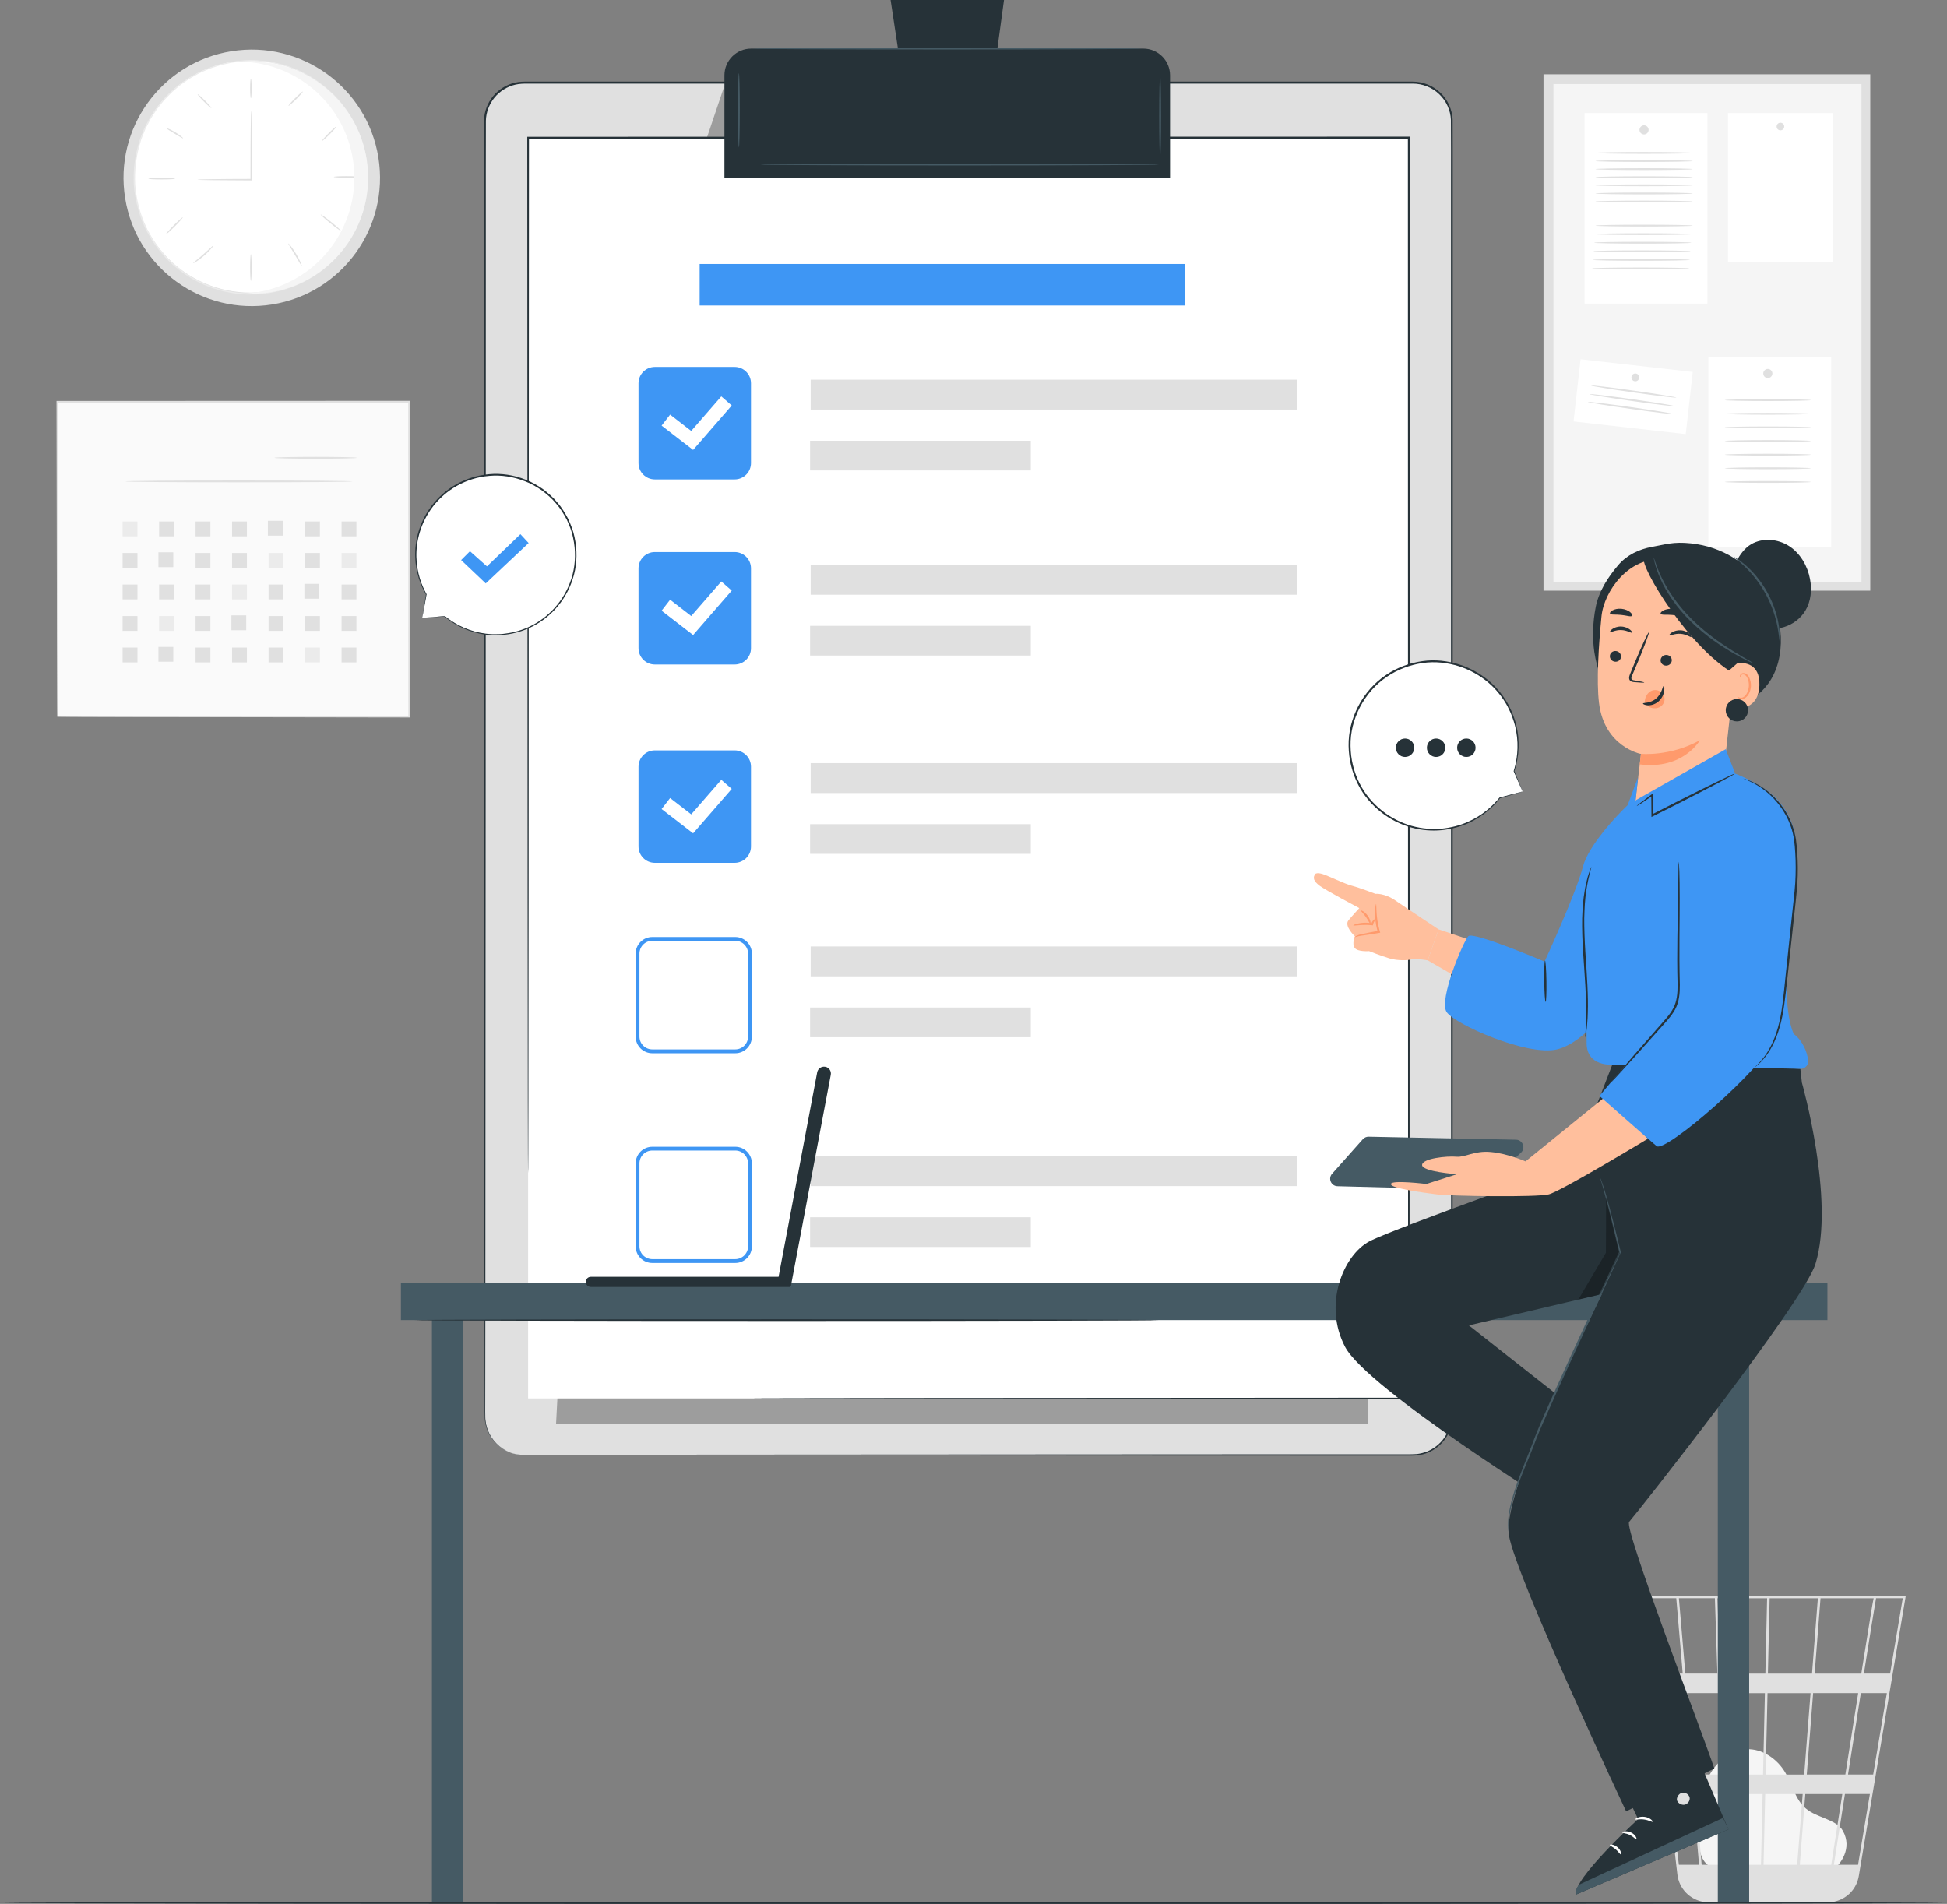<svg width="680" height="665" viewBox="0 0 680 665" fill="none" xmlns="http://www.w3.org/2000/svg">
<rect x="0" y="0" width="680" height="665" fill="#808080" stroke="none"/>
<g clip-path="url(#clip0_1069_4862)">
<path d="M640.734 652.684C642.684 651.015 647.027 645.711 643.674 639.551C642.448 637.29 639.833 636.182 637.469 635.178C635.105 634.188 632.623 633.316 630.673 631.662C626.98 628.53 625.976 623.315 623.523 619.134C620.716 614.333 615.472 610.728 609.932 610.979C603.579 611.275 598.29 616.445 595.897 622.355C593.504 628.264 593.415 634.823 593.371 641.205C593.341 644.736 593.504 648.71 596.089 651.089C598.482 653.29 602.072 653.319 605.308 653.216C616.86 652.861 628.428 652.507 639.981 652.152" fill="#F5F5F5"/>
<path d="M574.416 557.337H665.611L649.183 655.299C648.46 659.583 645.372 662.878 641.398 664.015C641.294 664.045 641.191 664.074 641.073 664.104C640.807 664.178 640.541 664.266 640.26 664.311C639.655 664.429 639.034 664.503 638.399 664.518C638.399 664.547 638.399 664.577 638.384 664.606L637.941 664.532H597.3C596.531 664.532 595.793 664.458 595.069 664.311C590.268 663.572 586.426 659.716 585.836 654.738L577.917 587.238L577.562 584.55H577.607L574.475 557.825L574.416 557.323V557.337ZM591.627 619.814H600.978L600.033 591.39H589.189L591.612 619.814H591.627ZM588.288 591.39H579.335L582.674 619.814H590.726L588.303 591.39H588.288ZM615.028 651.34L615.604 626.639H602.13L602.958 651.34H615.042H615.028ZM629.594 626.639H616.505L615.929 651.34H627.674L629.594 626.639ZM628.589 651.34H639.566C640.615 644.677 641.974 636.005 643.437 626.639H630.51L628.589 651.34ZM630.126 619.828L632.342 591.405H617.317L616.667 619.828H630.141H630.126ZM615.751 619.828L616.401 591.405H600.949L601.894 619.828H615.751ZM616.564 584.579L617.17 558.253H599.841L600.712 584.579H616.549H616.564ZM617.465 584.579H632.859L634.898 558.253H618.056L617.45 584.579H617.465ZM633.775 584.579H650.07C650.646 580.945 651.193 577.503 651.695 574.4C653.394 563.749 654.029 559.76 654.384 558.253H635.828L633.775 584.579ZM633.243 591.39L631.027 619.814H644.5C644.958 616.933 645.416 614.008 645.874 611.097C646.923 604.39 647.987 597.683 648.977 591.39H633.243ZM645.416 619.814H654.221L658.993 591.39H649.907C648.519 600.18 646.982 609.96 645.431 619.814H645.416ZM644.353 626.624C643.008 635.163 641.693 643.599 640.482 651.325H648.932L653.069 626.624H644.338H644.353ZM602.027 651.325L601.2 626.624H592.203L594.315 651.325H602.027ZM599.811 584.564L598.939 558.238H586.367L588.613 584.564H599.811ZM655.226 558.238C654.871 560.144 653.202 570.5 650.971 584.564H660.13L664.548 558.238H655.24H655.226ZM586.353 651.325H593.399L591.287 626.624H583.457L586.353 651.325ZM578.523 584.564H587.697L585.451 558.238H575.435L578.523 584.564Z" fill="#E0E0E0"/>
<path d="M20.004 140.361H142.918V250.333H20.004V140.361Z" fill="#FAFAFA"/>
<path d="M20.004 250.333C20.004 250.333 20.019 249.624 20.034 248.295C20.034 246.95 20.049 244.971 20.063 242.4C20.078 237.244 20.108 229.695 20.137 220.078C20.167 200.858 20.226 173.409 20.285 140.361L20.004 140.642C55.401 140.642 97.653 140.671 142.903 140.686L142.578 140.361C142.578 180.367 142.608 218.009 142.623 250.333L142.918 250.038C106.251 250.097 75.567 250.141 54.012 250.186C43.228 250.215 34.748 250.245 28.942 250.259C26.047 250.274 23.831 250.289 22.309 250.289C21.57 250.289 20.994 250.289 20.595 250.304C20.211 250.304 20.004 250.319 20.004 250.319C20.004 250.319 20.181 250.319 20.566 250.333C20.965 250.333 21.511 250.333 22.25 250.348C23.757 250.348 25.958 250.363 28.824 250.378C34.615 250.392 43.08 250.422 53.835 250.452C75.419 250.481 106.177 250.54 142.918 250.599H143.213V250.304C143.213 217.995 143.243 180.337 143.258 140.331V140.006H142.918C97.653 140.021 55.416 140.036 20.019 140.051H19.738V140.331C19.797 173.453 19.842 200.961 19.886 220.225C19.916 229.813 19.945 237.333 19.96 242.489C19.96 245.03 19.989 246.995 19.989 248.324C19.989 249.639 20.019 250.304 20.019 250.304L20.004 250.333Z" fill="#E0E0E0"/>
<path d="M95.791 159.906C95.791 160.083 102.262 160.231 110.239 160.231C118.217 160.231 124.688 160.083 124.688 159.906C124.688 159.729 118.217 159.581 110.239 159.581C102.262 159.581 95.791 159.729 95.791 159.906Z" fill="#E0E0E0"/>
<path d="M43.716 168.149C43.716 168.327 61.488 168.474 83.412 168.474C105.335 168.474 123.107 168.327 123.107 168.149C123.107 167.972 105.335 167.824 83.412 167.824C61.488 167.824 43.716 167.972 43.716 168.149Z" fill="#E0E0E0"/>
<path d="M119.295 182.14H124.48V187.325H119.295V182.14Z" fill="#E0E0E0"/>
<path d="M106.547 182.14H111.732V187.325H106.547V182.14Z" fill="#E0E0E0"/>
<path d="M93.561 181.903H98.746V187.089H93.561V181.903Z" fill="#E0E0E0"/>
<path d="M81.047 182.14H86.232V187.325H81.047V182.14Z" fill="#E0E0E0"/>
<path d="M68.299 182.14H73.484V187.325H68.299V182.14Z" fill="#E0E0E0"/>
<path d="M55.563 182.14H60.748V187.325H55.563V182.14Z" fill="#E0E0E0"/>
<path d="M42.815 182.14H48V187.325H42.815V182.14Z" fill="#EBEBEB"/>
<path d="M119.295 193.146H124.48V198.331H119.295V193.146Z" fill="#EBEBEB"/>
<path d="M106.547 193.146H111.732V198.331H106.547V193.146Z" fill="#E0E0E0"/>
<path d="M93.797 193.146H98.982V198.331H93.797V193.146Z" fill="#EBEBEB"/>
<path d="M81.047 193.146H86.232V198.331H81.047V193.146Z" fill="#E0E0E0"/>
<path d="M68.299 193.146H73.484V198.331H68.299V193.146Z" fill="#E0E0E0"/>
<path d="M55.326 192.909H60.512V198.095H55.326V192.909Z" fill="#E0E0E0"/>
<path d="M42.815 193.146H48V198.331H42.815V193.146Z" fill="#E0E0E0"/>
<path d="M119.295 204.167H124.48V209.352H119.295V204.167Z" fill="#E0E0E0"/>
<path d="M106.311 203.93H111.496V209.116H106.311V203.93Z" fill="#E0E0E0"/>
<path d="M93.797 204.167H98.982V209.352H93.797V204.167Z" fill="#E0E0E0"/>
<path d="M81.047 204.167H86.232V209.352H81.047V204.167Z" fill="#EBEBEB"/>
<path d="M68.299 204.167H73.484V209.352H68.299V204.167Z" fill="#E0E0E0"/>
<path d="M55.563 204.167H60.748V209.352H55.563V204.167Z" fill="#E0E0E0"/>
<path d="M42.815 204.167H48V209.352H42.815V204.167Z" fill="#E0E0E0"/>
<path d="M119.295 215.173H124.48V220.358H119.295V215.173Z" fill="#E0E0E0"/>
<path d="M106.547 215.173H111.732V220.358H106.547V215.173Z" fill="#E0E0E0"/>
<path d="M93.797 215.173H98.982V220.358H93.797V215.173Z" fill="#E0E0E0"/>
<path d="M80.811 214.937H85.996V220.122H80.811V214.937Z" fill="#E0E0E0"/>
<path d="M68.299 215.173H73.484V220.358H68.299V215.173Z" fill="#E0E0E0"/>
<path d="M55.563 215.173H60.748V220.358H55.563V215.173Z" fill="#EBEBEB"/>
<path d="M42.815 215.173H48V220.358H42.815V215.173Z" fill="#E0E0E0"/>
<path d="M119.295 226.179H124.48V231.364H119.295V226.179Z" fill="#E0E0E0"/>
<path d="M106.547 226.179H111.732V231.364H106.547V226.179Z" fill="#EBEBEB"/>
<path d="M93.797 226.179H98.982V231.364H93.797V226.179Z" fill="#E0E0E0"/>
<path d="M81.047 226.179H86.232V231.364H81.047V226.179Z" fill="#E0E0E0"/>
<path d="M68.299 226.179H73.484V231.364H68.299V226.179Z" fill="#E0E0E0"/>
<path d="M55.326 225.943H60.512V231.128H55.326V225.943Z" fill="#E0E0E0"/>
<path d="M42.815 226.179H48V231.364H42.815V226.179Z" fill="#E0E0E0"/>
<path d="M43.706 69.229C39.781 44.804 56.399 21.821 80.824 17.896C105.248 13.971 128.231 30.589 132.156 55.014C136.082 79.439 119.463 102.421 95.038 106.346C70.614 110.272 47.631 93.653 43.706 69.229Z" fill="#E0E0E0"/>
<path d="M87.458 102.202C65.07 102.202 46.92 84.052 46.92 61.664C46.92 39.275 65.07 21.126 87.458 21.126C109.847 21.126 127.996 39.275 127.996 61.664C127.996 84.052 109.847 102.202 87.458 102.202Z" fill="white"/>
<path d="M128.409 59.241C128.409 59.241 128.409 59.462 128.409 59.906C128.409 60.364 128.409 60.999 128.409 61.841C128.409 62.269 128.409 62.742 128.409 63.274C128.394 63.806 128.32 64.367 128.261 64.988C128.202 65.608 128.143 66.273 128.084 66.982C128.039 67.706 127.833 68.445 127.7 69.242C127.197 72.433 125.971 76.245 123.903 80.337C121.82 84.415 118.717 88.728 114.345 92.51C113.798 92.983 113.237 93.456 112.675 93.929C112.084 94.372 111.464 94.785 110.843 95.229C110.208 95.642 109.617 96.13 108.938 96.499C108.273 96.883 107.593 97.267 106.899 97.651C106.559 97.844 106.205 98.036 105.865 98.228C105.495 98.39 105.141 98.553 104.772 98.715C104.033 99.04 103.294 99.365 102.541 99.69C101.787 100 100.99 100.222 100.192 100.488C99.394 100.724 98.611 101.064 97.784 101.197C96.129 101.552 94.46 101.995 92.702 102.128C91.83 102.216 90.959 102.364 90.072 102.408C89.186 102.408 88.284 102.438 87.383 102.453C86.925 102.453 86.482 102.482 86.024 102.453C85.566 102.408 85.123 102.379 84.665 102.335C83.749 102.246 82.833 102.202 81.917 102.069C80.1 101.699 78.224 101.463 76.422 100.843L75.048 100.444C74.811 100.37 74.59 100.311 74.353 100.237L73.689 99.971C72.802 99.616 71.901 99.247 70.985 98.878C70.099 98.464 69.242 97.991 68.37 97.533C67.942 97.297 67.484 97.105 67.07 96.824L65.814 96.012C64.101 94.992 62.564 93.677 60.969 92.407C60.23 91.698 59.506 90.989 58.767 90.28L58.206 89.748L57.704 89.157L56.699 87.975L55.68 86.793L54.779 85.508L53.877 84.223L53.42 83.573C53.287 83.351 53.154 83.115 53.021 82.893C52.504 81.977 51.987 81.061 51.455 80.13C51.026 79.155 50.598 78.18 50.155 77.205C48.574 73.231 47.569 68.962 47.23 64.574C46.993 60.172 47.422 55.813 48.471 51.662C48.766 50.628 49.076 49.609 49.372 48.589C49.771 47.6 50.169 46.624 50.553 45.65L50.849 44.926L51.218 44.231L51.942 42.843L52.666 41.454L53.508 40.154L54.35 38.854L54.779 38.204L55.266 37.598C55.901 36.8 56.537 35.988 57.172 35.19C58.59 33.727 59.935 32.221 61.501 30.98L62.638 30.005C63.007 29.68 63.436 29.428 63.835 29.133C64.647 28.572 65.43 27.981 66.257 27.464C67.1 26.976 67.957 26.503 68.784 26.031L69.419 25.676C69.641 25.573 69.862 25.484 70.069 25.381L71.384 24.804C73.098 23.948 74.93 23.475 76.673 22.869C77.574 22.618 78.475 22.455 79.362 22.249C79.805 22.145 80.248 22.056 80.691 21.953C81.134 21.864 81.592 21.835 82.035 21.776C82.937 21.672 83.823 21.569 84.709 21.466C85.596 21.392 86.482 21.421 87.354 21.392C89.112 21.288 90.826 21.525 92.51 21.643C93.367 21.672 94.179 21.909 94.992 22.042C95.804 22.204 96.631 22.323 97.414 22.529C98.197 22.766 98.98 22.987 99.749 23.209C100.133 23.327 100.517 23.43 100.901 23.549C101.27 23.696 101.64 23.844 102.009 23.992C102.733 24.287 103.457 24.583 104.181 24.863C104.905 25.129 105.555 25.543 106.234 25.883C106.899 26.237 107.578 26.562 108.214 26.932C108.834 27.331 109.44 27.73 110.046 28.128C114.876 31.305 118.511 35.19 121.111 38.957C123.681 42.739 125.395 46.359 126.326 49.461C126.562 50.229 126.872 50.938 127.005 51.647C127.168 52.342 127.316 53.007 127.449 53.612C127.582 54.218 127.729 54.779 127.818 55.296C127.877 55.813 127.936 56.286 127.995 56.715C128.099 57.557 128.187 58.192 128.246 58.635C128.305 59.064 128.35 59.285 128.35 59.285C128.35 59.285 128.35 59.064 128.291 58.62C128.246 58.177 128.172 57.527 128.084 56.685C128.039 56.257 127.98 55.784 127.936 55.267C127.862 54.75 127.714 54.188 127.596 53.568C127.463 52.962 127.33 52.297 127.168 51.603C127.05 50.894 126.739 50.185 126.503 49.402C125.602 46.285 123.903 42.636 121.332 38.809C118.747 34.998 115.083 31.083 110.238 27.862C109.632 27.464 109.011 27.065 108.391 26.651C107.741 26.282 107.061 25.957 106.397 25.587C105.717 25.248 105.052 24.834 104.328 24.553C103.604 24.258 102.881 23.962 102.142 23.667C101.773 23.519 101.403 23.371 101.034 23.224C100.65 23.105 100.266 23.002 99.882 22.884C99.099 22.662 98.316 22.426 97.533 22.189C96.735 21.983 95.908 21.864 95.08 21.702C94.253 21.569 93.426 21.333 92.569 21.303C90.87 21.17 89.127 20.934 87.369 21.037C86.482 21.067 85.596 21.037 84.695 21.111C83.808 21.215 82.907 21.318 81.991 21.421C81.533 21.48 81.075 21.51 80.632 21.599C80.189 21.702 79.731 21.791 79.288 21.894C78.386 22.101 77.471 22.263 76.569 22.515C74.796 23.12 72.95 23.608 71.221 24.465L69.892 25.055C69.67 25.159 69.449 25.248 69.227 25.351L68.592 25.706C67.75 26.178 66.893 26.666 66.036 27.153C65.209 27.67 64.411 28.276 63.584 28.837C63.185 29.133 62.756 29.384 62.372 29.724L61.22 30.699C59.624 31.955 58.265 33.476 56.832 34.939C56.197 35.737 55.547 36.549 54.897 37.362L54.409 37.967L53.981 38.617L53.124 39.932L52.267 41.247L51.529 42.651L50.79 44.054L50.421 44.763L50.11 45.502C49.712 46.492 49.313 47.481 48.914 48.486C48.618 49.52 48.308 50.554 47.998 51.588C46.934 55.784 46.506 60.201 46.727 64.633C47.082 69.065 48.086 73.379 49.682 77.397C50.125 78.387 50.554 79.377 50.997 80.352C51.529 81.283 52.046 82.213 52.578 83.144C52.71 83.38 52.829 83.617 52.976 83.838L53.434 84.489L54.35 85.788L55.266 87.074L56.286 88.27L57.305 89.467L57.822 90.058L58.383 90.605C59.137 91.329 59.876 92.038 60.614 92.761C62.224 94.032 63.776 95.362 65.519 96.396L66.789 97.223C67.203 97.504 67.676 97.696 68.104 97.932C68.991 98.39 69.862 98.878 70.749 99.276C71.665 99.646 72.566 100.015 73.482 100.37L74.161 100.636C74.398 100.71 74.619 100.769 74.856 100.843L76.244 101.256C78.076 101.877 79.967 102.113 81.799 102.482C82.73 102.615 83.66 102.66 84.576 102.748C85.034 102.793 85.492 102.822 85.95 102.866C86.408 102.896 86.866 102.866 87.324 102.866C88.24 102.852 89.141 102.837 90.043 102.822C90.944 102.778 91.815 102.63 92.702 102.541C94.475 102.408 96.159 101.951 97.828 101.596C98.67 101.448 99.453 101.108 100.266 100.872C101.063 100.591 101.861 100.37 102.629 100.06C103.383 99.72 104.136 99.395 104.875 99.07C105.244 98.907 105.614 98.745 105.983 98.582C106.338 98.39 106.677 98.198 107.032 97.991C107.726 97.592 108.406 97.208 109.085 96.824C109.765 96.455 110.371 95.953 110.991 95.539C111.612 95.096 112.232 94.682 112.823 94.224C113.384 93.737 113.946 93.264 114.492 92.791C118.88 88.965 121.982 84.592 124.065 80.485C126.119 76.363 127.316 72.522 127.803 69.302C127.921 68.504 128.143 67.75 128.172 67.041C128.232 66.317 128.291 65.653 128.335 65.032C128.379 64.412 128.438 63.835 128.453 63.304C128.453 62.772 128.424 62.299 128.424 61.871C128.394 61.029 128.379 60.379 128.364 59.935C128.364 59.492 128.335 59.27 128.335 59.27L128.409 59.241Z" fill="#EBEBEB"/>
<path d="M69.006 62.772C69.006 62.772 69.523 62.831 70.454 62.86C71.473 62.875 72.803 62.905 74.413 62.934C77.782 62.978 82.465 63.008 87.754 63.023H88.019V62.757C88.019 61.915 88.019 61.014 88.019 60.112C88.019 54.203 87.99 48.855 87.946 44.985C87.916 43.123 87.886 41.572 87.857 40.405C87.828 39.326 87.798 38.721 87.754 38.721C87.709 38.721 87.68 39.312 87.65 40.405C87.635 41.572 87.606 43.123 87.562 44.985C87.517 48.855 87.488 54.203 87.488 60.112C87.488 61.014 87.488 61.915 87.488 62.757L87.754 62.491C82.465 62.491 77.782 62.535 74.413 62.58C72.803 62.609 71.473 62.639 70.454 62.653C69.523 62.683 69.006 62.712 69.006 62.742V62.772Z" fill="#E0E0E0"/>
<path d="M87.621 27.449C87.473 27.449 87.355 28.985 87.355 30.876C87.355 32.767 87.473 34.303 87.621 34.303C87.769 34.303 87.887 32.767 87.887 30.876C87.887 28.985 87.769 27.449 87.621 27.449Z" fill="#E0E0E0"/>
<path d="M69.035 32.944C68.932 33.048 69.922 34.2 71.236 35.515C72.551 36.83 73.704 37.82 73.807 37.716C73.91 37.613 72.921 36.461 71.606 35.146C70.291 33.831 69.139 32.841 69.035 32.944Z" fill="#E0E0E0"/>
<path d="M58.177 44.807C58.103 44.94 59.403 45.723 60.984 46.684C62.565 47.644 63.85 48.441 63.939 48.309C64.027 48.19 62.86 47.201 61.25 46.225C59.64 45.251 58.236 44.674 58.162 44.807H58.177Z" fill="#E0E0E0"/>
<path d="M51.81 62.417C51.81 62.565 53.908 62.683 56.478 62.683C59.049 62.683 61.147 62.565 61.147 62.417C61.147 62.269 59.049 62.151 56.478 62.151C53.908 62.151 51.81 62.269 51.81 62.417Z" fill="#E0E0E0"/>
<path d="M116.576 61.797C116.576 61.944 118.555 62.063 120.993 62.063C123.431 62.063 125.41 61.944 125.41 61.797C125.41 61.649 123.431 61.531 120.993 61.531C118.555 61.531 116.576 61.649 116.576 61.797Z" fill="#E0E0E0"/>
<path d="M111.996 74.915C111.907 75.019 113.399 76.378 115.334 77.944C117.27 79.51 118.91 80.677 118.998 80.559C119.087 80.441 117.595 79.081 115.659 77.53C113.739 75.979 112.084 74.812 111.996 74.915Z" fill="#E0E0E0"/>
<path d="M100.695 85.05C100.577 85.138 101.685 86.837 102.97 88.979C104.255 91.121 105.245 92.894 105.378 92.835C105.511 92.776 104.728 90.87 103.428 88.713C102.128 86.542 100.813 84.961 100.71 85.05H100.695Z" fill="#E0E0E0"/>
<path d="M87.621 98.124C87.769 98.124 87.887 96.026 87.887 93.456C87.887 90.885 87.769 88.787 87.621 88.787C87.473 88.787 87.355 90.885 87.355 93.456C87.355 96.026 87.473 98.124 87.621 98.124Z" fill="#E0E0E0"/>
<path d="M67.483 91.904C67.557 92.023 69.389 90.974 71.339 89.26C73.289 87.561 74.589 85.892 74.471 85.803C74.353 85.7 72.905 87.192 70.985 88.861C69.064 90.545 67.395 91.772 67.483 91.89V91.904Z" fill="#E0E0E0"/>
<path d="M58.03 81.726C58.133 81.829 59.522 80.618 61.117 79.008C62.728 77.397 63.939 76.023 63.836 75.92C63.732 75.817 62.343 77.028 60.748 78.638C59.138 80.249 57.926 81.623 58.03 81.726Z" fill="#E0E0E0"/>
<path d="M112.425 49.239C112.529 49.343 113.755 48.294 115.158 46.891C116.562 45.487 117.611 44.261 117.522 44.157C117.419 44.054 116.193 45.103 114.789 46.521C113.386 47.925 112.337 49.151 112.44 49.254L112.425 49.239Z" fill="#E0E0E0"/>
<path d="M100.769 36.963C100.872 37.066 102.069 36.032 103.458 34.658C104.832 33.284 105.866 32.088 105.762 31.984C105.659 31.881 104.462 32.915 103.074 34.289C101.7 35.663 100.666 36.859 100.769 36.963Z" fill="#E0E0E0"/>
<path d="M123.756 62.063C123.756 40.479 106.9 22.854 85.626 21.599C86.424 21.554 87.222 21.525 88.034 21.525C110.416 21.525 128.572 39.666 128.572 62.063C128.572 84.459 110.431 102.6 88.034 102.6C87.222 102.6 86.424 102.571 85.626 102.527C106.885 101.286 123.756 83.646 123.756 62.063Z" fill="#F5F5F5"/>
<path d="M539.077 25.956H653.201V206.309H539.077V25.956Z" fill="#E0E0E0"/>
<path d="M542.55 29.355H650.129V203.354H542.55V29.355Z" fill="#F5F5F5"/>
<path d="M553.423 39.489H596.324V106.057H553.423V39.489Z" fill="white"/>
<path d="M572.598 45.368C572.598 46.255 573.322 46.964 574.194 46.964C575.065 46.964 575.789 46.24 575.789 45.368C575.789 44.497 575.065 43.773 574.194 43.773C573.322 43.773 572.598 44.497 572.598 45.368Z" fill="#E0E0E0"/>
<path d="M596.663 124.583H639.564V191.151H596.663V124.583Z" fill="white"/>
<path d="M615.825 130.463C615.825 131.349 616.548 132.058 617.42 132.058C618.292 132.058 619.016 131.334 619.016 130.463C619.016 129.591 618.292 128.867 617.42 128.867C616.548 128.867 615.825 129.591 615.825 130.463Z" fill="#E0E0E0"/>
<path d="M603.503 39.489H640.141V91.476H603.503V39.489Z" fill="white"/>
<path d="M620.491 44.201C620.491 44.94 621.082 45.531 621.821 45.531C622.559 45.531 623.15 44.94 623.15 44.201C623.15 43.463 622.559 42.872 621.821 42.872C621.082 42.872 620.491 43.463 620.491 44.201Z" fill="#E0E0E0"/>
<path d="M552.022 125.493L591.203 129.916L588.752 151.628L549.571 147.205L552.022 125.493Z" fill="white"/>
<path d="M569.791 131.822C569.791 132.575 570.397 133.181 571.151 133.181C571.904 133.181 572.51 132.575 572.51 131.822C572.51 131.069 571.904 130.463 571.151 130.463C570.397 130.463 569.791 131.069 569.791 131.822Z" fill="#E0E0E0"/>
<path d="M602.396 139.755C602.396 139.932 609.133 140.08 617.435 140.08C625.738 140.08 632.475 139.932 632.475 139.755C632.475 139.578 625.738 139.43 617.435 139.43C609.133 139.43 602.396 139.578 602.396 139.755Z" fill="#E0E0E0"/>
<path d="M602.396 144.527C602.396 144.704 609.133 144.852 617.435 144.852C625.738 144.852 632.475 144.704 632.475 144.527C632.475 144.35 625.738 144.202 617.435 144.202C609.133 144.202 602.396 144.35 602.396 144.527Z" fill="#E0E0E0"/>
<path d="M602.396 149.284C602.396 149.461 609.133 149.609 617.435 149.609C625.738 149.609 632.475 149.461 632.475 149.284C632.475 149.107 625.738 148.959 617.435 148.959C609.133 148.959 602.396 149.107 602.396 149.284Z" fill="#E0E0E0"/>
<path d="M602.396 154.041C602.396 154.218 609.133 154.366 617.435 154.366C625.738 154.366 632.475 154.218 632.475 154.041C632.475 153.864 625.738 153.716 617.435 153.716C609.133 153.716 602.396 153.864 602.396 154.041Z" fill="#E0E0E0"/>
<path d="M602.396 158.813C602.396 158.99 609.133 159.138 617.435 159.138C625.738 159.138 632.475 158.99 632.475 158.813C632.475 158.636 625.738 158.488 617.435 158.488C609.133 158.488 602.396 158.636 602.396 158.813Z" fill="#E0E0E0"/>
<path d="M602.396 163.57C602.396 163.747 609.133 163.895 617.435 163.895C625.738 163.895 632.475 163.747 632.475 163.57C632.475 163.393 625.738 163.245 617.435 163.245C609.133 163.245 602.396 163.393 602.396 163.57Z" fill="#E0E0E0"/>
<path d="M602.396 168.342C602.396 168.519 609.133 168.667 617.435 168.667C625.738 168.667 632.475 168.519 632.475 168.342C632.475 168.164 625.738 168.017 617.435 168.017C609.133 168.017 602.396 168.164 602.396 168.342Z" fill="#E0E0E0"/>
<path d="M555.697 134.658C555.668 134.836 562.316 135.914 570.545 137.081C578.773 138.248 585.466 139.046 585.48 138.869C585.51 138.692 578.862 137.613 570.633 136.446C562.404 135.279 555.712 134.481 555.697 134.658Z" fill="#E0E0E0"/>
<path d="M555.092 137.643C555.062 137.82 561.71 138.898 569.939 140.065C578.168 141.232 584.86 142.03 584.875 141.853C584.89 141.676 578.257 140.597 570.028 139.43C561.799 138.263 555.107 137.465 555.092 137.643Z" fill="#E0E0E0"/>
<path d="M554.545 140.39C554.516 140.568 561.163 141.646 569.392 142.813C577.621 143.98 584.313 144.778 584.328 144.601C584.358 144.423 577.71 143.345 569.481 142.178C561.252 141.011 554.56 140.213 554.545 140.39Z" fill="#E0E0E0"/>
<path d="M557.204 53.405C557.204 53.583 564.812 53.73 574.193 53.73C583.574 53.73 591.197 53.583 591.197 53.405C591.197 53.228 583.589 53.08 574.193 53.08C564.797 53.08 557.204 53.228 557.204 53.405Z" fill="#E0E0E0"/>
<path d="M557.204 56.242C557.204 56.419 564.812 56.567 574.193 56.567C583.574 56.567 591.197 56.419 591.197 56.242C591.197 56.065 583.589 55.917 574.193 55.917C564.797 55.917 557.204 56.065 557.204 56.242Z" fill="#E0E0E0"/>
<path d="M557.204 59.078C557.204 59.255 564.812 59.403 574.193 59.403C583.574 59.403 591.197 59.255 591.197 59.078C591.197 58.901 583.589 58.753 574.193 58.753C564.797 58.753 557.204 58.901 557.204 59.078Z" fill="#E0E0E0"/>
<path d="M557.204 61.9C557.204 62.077 564.812 62.225 574.193 62.225C583.574 62.225 591.197 62.077 591.197 61.9C591.197 61.723 583.589 61.575 574.193 61.575C564.797 61.575 557.204 61.723 557.204 61.9Z" fill="#E0E0E0"/>
<path d="M557.204 64.736C557.204 64.914 564.812 65.061 574.193 65.061C583.574 65.061 591.197 64.914 591.197 64.736C591.197 64.559 583.589 64.411 574.193 64.411C564.797 64.411 557.204 64.559 557.204 64.736Z" fill="#E0E0E0"/>
<path d="M557.204 67.573C557.204 67.75 564.812 67.898 574.193 67.898C583.574 67.898 591.197 67.75 591.197 67.573C591.197 67.395 583.589 67.248 574.193 67.248C564.797 67.248 557.204 67.395 557.204 67.573Z" fill="#E0E0E0"/>
<path d="M557.204 70.395C557.204 70.572 564.812 70.72 574.193 70.72C583.574 70.72 591.197 70.572 591.197 70.395C591.197 70.217 583.589 70.07 574.193 70.07C564.797 70.07 557.204 70.217 557.204 70.395Z" fill="#E0E0E0"/>
<path d="M557.204 78.801C557.204 78.978 564.812 79.126 574.193 79.126C583.574 79.126 591.197 78.978 591.197 78.801C591.197 78.623 583.589 78.476 574.193 78.476C564.797 78.476 557.204 78.623 557.204 78.801Z" fill="#E0E0E0"/>
<path d="M556.968 81.8C556.968 81.977 564.576 82.125 573.957 82.125C583.338 82.125 590.961 81.977 590.961 81.8C590.961 81.622 583.353 81.475 573.957 81.475C564.561 81.475 556.968 81.622 556.968 81.8Z" fill="#E0E0E0"/>
<path d="M556.731 84.784C556.731 84.961 564.34 85.109 573.721 85.109C583.102 85.109 590.725 84.961 590.725 84.784C590.725 84.606 583.116 84.459 573.721 84.459C564.325 84.459 556.731 84.606 556.731 84.784Z" fill="#E0E0E0"/>
<path d="M556.481 87.783C556.481 87.96 564.09 88.108 573.471 88.108C582.852 88.108 590.475 87.96 590.475 87.783C590.475 87.606 582.866 87.458 573.471 87.458C564.075 87.458 556.481 87.606 556.481 87.783Z" fill="#E0E0E0"/>
<path d="M556.245 90.767C556.245 90.944 563.853 91.092 573.234 91.092C582.615 91.092 590.238 90.944 590.238 90.767C590.238 90.59 582.63 90.442 573.234 90.442C563.838 90.442 556.245 90.59 556.245 90.767Z" fill="#E0E0E0"/>
<path d="M556.009 93.766C556.009 93.943 563.617 94.091 572.998 94.091C582.379 94.091 590.002 93.943 590.002 93.766C590.002 93.589 582.394 93.441 572.998 93.441C563.602 93.441 556.009 93.589 556.009 93.766Z" fill="#E0E0E0"/>
<path d="M-0.001 664.651C-0.001 664.858 152.238 665.035 339.977 665.035C527.716 665.035 679.984 664.858 679.984 664.651C679.984 664.444 527.79 664.267 339.977 664.267C152.164 664.267 -0.001 664.444 -0.001 664.651Z" fill="#263238"/>
<path d="M183.042 28.911H493.459C500.998 28.911 507.109 35.023 507.109 42.562V494.61C507.109 502.149 500.998 508.26 493.459 508.26H183.042C175.503 508.26 169.392 502.149 169.392 494.61V42.562C169.392 35.023 175.503 28.911 183.042 28.911Z" fill="#E0E0E0"/>
<path d="M183.027 508.26C183.027 508.26 182.672 508.231 181.978 508.187C181.284 508.142 180.25 507.98 178.935 507.596C177.635 507.167 176.054 506.443 174.473 505.173C172.907 503.888 171.341 502.026 170.381 499.529C169.879 498.288 169.583 496.885 169.495 495.408C169.421 493.916 169.48 492.335 169.465 490.68C169.465 487.371 169.465 483.751 169.48 479.822C169.48 471.977 169.495 462.921 169.509 452.742C169.539 411.983 169.569 353.008 169.613 280.146C169.613 243.715 169.642 203.798 169.657 160.955C169.657 139.534 169.657 117.374 169.672 94.564C169.672 83.159 169.672 71.577 169.672 59.847C169.672 53.982 169.687 48.072 169.701 42.133C169.761 39.223 170.883 36.357 172.715 34.082C174.591 31.836 177.192 30.182 180.072 29.547C181.52 29.221 182.983 29.192 184.504 29.207C186.011 29.207 187.533 29.207 189.04 29.207C192.068 29.207 195.112 29.207 198.155 29.207C204.256 29.207 210.387 29.207 216.548 29.207C228.883 29.207 241.352 29.207 253.968 29.207C279.186 29.207 304.936 29.207 331.144 29.207C383.56 29.207 437.837 29.207 493.429 29.207C496.827 29.207 500.195 30.536 502.632 32.885C505.1 35.205 506.607 38.499 506.739 41.867C506.813 48.737 506.754 55.651 506.769 62.506C506.769 76.23 506.769 89.866 506.769 103.413C506.769 130.492 506.769 157.173 506.769 183.381C506.769 235.811 506.769 286.395 506.784 334.571C506.784 382.746 506.799 428.529 506.813 471.371C506.813 476.734 506.813 482.038 506.813 487.297C506.813 489.927 506.843 492.556 506.784 495.142C506.695 497.697 505.824 500.194 504.361 502.277C502.898 504.36 500.845 505.971 498.526 506.946C497.358 507.418 496.132 507.714 494.891 507.876C493.65 507.98 492.38 507.965 491.109 507.965C486.042 507.965 481.019 507.965 476.041 507.965C456.156 507.965 437.069 507.965 418.853 507.98C345.991 508.024 287.016 508.054 246.271 508.083C225.899 508.113 210.077 508.127 199.352 508.142C193.989 508.142 189.897 508.172 187.149 508.172C184.401 508.172 182.997 508.201 182.997 508.201C182.997 508.201 184.401 508.231 187.149 508.231C189.897 508.231 193.989 508.246 199.352 508.26C210.077 508.26 225.899 508.29 246.271 508.319C287.031 508.349 345.991 508.379 418.853 508.423C437.069 508.423 456.156 508.423 476.041 508.438C481.019 508.438 486.027 508.438 491.109 508.438C492.38 508.438 493.65 508.467 494.95 508.349C496.236 508.187 497.506 507.876 498.718 507.389C501.126 506.384 503.253 504.7 504.775 502.543C506.296 500.401 507.212 497.801 507.301 495.142C507.36 492.512 507.316 489.912 507.33 487.268C507.33 482.008 507.33 476.69 507.33 471.342C507.33 428.499 507.345 382.717 507.36 334.541C507.36 286.366 507.36 235.782 507.375 183.351C507.375 157.129 507.375 130.448 507.375 103.383C507.375 89.851 507.375 76.201 507.375 62.476C507.36 55.607 507.404 48.737 507.345 41.794C507.197 38.263 505.617 34.806 503.031 32.368C500.476 29.901 496.93 28.498 493.37 28.512C437.778 28.512 383.501 28.512 331.085 28.512C304.877 28.512 279.127 28.512 253.909 28.512C241.308 28.512 228.824 28.512 216.489 28.512C210.328 28.512 204.197 28.512 198.096 28.512C195.052 28.512 192.009 28.512 188.981 28.512C187.459 28.512 185.952 28.512 184.445 28.512C182.953 28.498 181.387 28.512 179.88 28.867C176.867 29.532 174.148 31.275 172.198 33.609C170.278 35.988 169.111 38.972 169.052 42.015C169.052 47.969 169.051 53.878 169.037 59.743C169.037 71.473 169.037 83.055 169.037 94.46C169.037 117.285 169.037 139.43 169.052 160.852C169.052 203.694 169.081 243.597 169.096 280.043C169.14 352.904 169.17 411.879 169.199 452.639C169.199 462.833 169.214 471.874 169.229 479.718C169.229 483.633 169.229 487.268 169.244 490.577C169.258 492.231 169.214 493.812 169.288 495.319C169.391 496.826 169.687 498.244 170.204 499.485C171.194 501.997 172.774 503.873 174.355 505.158C175.965 506.428 177.546 507.152 178.861 507.566C180.191 507.935 181.225 508.083 181.919 508.127C182.613 508.157 182.968 508.157 182.968 508.157L183.027 508.26Z" fill="#263238"/>
<g opacity="0.3">
<path d="M477.637 497.431H194.196L197.299 438.471V407.093L477.637 450.896V497.431Z" fill="black"/>
</g>
<g opacity="0.3">
<path d="M253.022 29.901L246.581 49.003V58.355H253.85L253.022 29.901Z" fill="black"/>
</g>
<path d="M492.041 48.117V488.449H262.331H184.446V48.117H492.041Z" fill="white"/>
<path d="M184.445 409.708C184.445 409.708 184.46 409.132 184.475 408.009C184.475 406.886 184.475 405.202 184.505 403.001C184.505 398.583 184.534 392.039 184.549 383.515C184.564 366.452 184.593 341.455 184.623 309.737C184.652 246.271 184.697 155.888 184.741 48.117L184.445 48.412C275.331 48.412 380.502 48.441 492.04 48.441L491.715 48.117V48.515C491.745 217.788 491.774 372.361 491.789 488.449L492.04 488.198C421.276 488.243 363.852 488.287 324.112 488.302C304.242 488.331 288.804 488.346 278.315 488.361C273.085 488.376 269.082 488.39 266.393 488.39C263.704 488.39 262.33 488.42 262.33 488.42C262.33 488.42 263.704 488.449 266.393 488.449C269.082 488.449 273.085 488.464 278.315 488.479C288.804 488.494 304.242 488.523 324.112 488.538C363.852 488.568 421.276 488.597 492.04 488.641H492.291V488.39C492.306 372.302 492.336 217.729 492.365 48.456V47.732H492.04C380.502 47.732 275.331 47.762 184.445 47.777H184.15V48.072C184.194 155.843 184.239 246.241 184.268 309.693C184.298 341.411 184.327 366.407 184.342 383.47C184.357 391.995 184.372 398.539 184.386 402.956C184.386 405.158 184.401 406.827 184.416 407.964C184.416 409.087 184.445 409.663 184.445 409.663V409.708Z" fill="#263238"/>
<path d="M399.308 16.975H262.359C257.203 16.975 253.008 21.155 253.008 26.326V62.122H408.645V26.326C408.645 21.17 404.464 16.975 399.293 16.975H399.308Z" fill="#263238"/>
<path d="M311.037 0H350.645L346.02 33.949H316.178L311.037 0Z" fill="#263238"/>
<path d="M263.025 16.974C263.025 17.152 293.384 17.299 330.834 17.299C368.284 17.299 398.658 17.152 398.658 16.974C398.658 16.797 368.299 16.649 330.834 16.649C293.369 16.649 263.025 16.797 263.025 16.974Z" fill="#455A64"/>
<path d="M405.173 54.838C405.35 54.838 405.498 48.456 405.498 40.582C405.498 32.708 405.35 26.326 405.173 26.326C404.996 26.326 404.848 32.708 404.848 40.582C404.848 48.456 404.996 54.838 405.173 54.838Z" fill="#455A64"/>
<path d="M258.06 51.455C258.237 51.455 258.385 45.664 258.385 38.514C258.385 31.364 258.237 25.573 258.06 25.573C257.883 25.573 257.735 31.364 257.735 38.514C257.735 45.664 257.883 51.455 258.06 51.455Z" fill="#455A64"/>
<path d="M265.564 57.468C265.564 57.645 296.736 57.793 335.176 57.793C373.616 57.793 404.803 57.645 404.803 57.468C404.803 57.291 373.646 57.143 335.176 57.143C296.707 57.143 265.564 57.291 265.564 57.468Z" fill="#455A64"/>
<path d="M283.122 132.62H453V143.065H283.122V132.62Z" fill="#E0E0E0"/>
<path d="M282.928 153.952H360V164.323H282.928V153.952Z" fill="#E0E0E0"/>
<path d="M256.58 128.173H228.702C225.553 128.173 223 130.726 223 133.876V161.753C223 164.902 225.553 167.455 228.702 167.455H256.58C259.729 167.455 262.282 164.902 262.282 161.753V133.876C262.282 130.726 259.729 128.173 256.58 128.173Z" fill="#3E96F4"/>
<path d="M242.073 157.158L231.066 148.664L234.036 144.823L241.408 150.525L251.912 138.455L255.561 141.632L242.073 157.158Z" fill="white"/>
<path d="M283.122 197.282H453V207.727H283.122V197.282Z" fill="#E0E0E0"/>
<path d="M282.928 218.601H360V228.971H282.928V218.601Z" fill="#E0E0E0"/>
<path d="M256.58 192.821H228.702C225.553 192.821 223 195.374 223 198.524V226.401C223 229.55 225.553 232.103 228.702 232.103H256.58C259.729 232.103 262.282 229.55 262.282 226.401V198.524C262.282 195.374 259.729 192.821 256.58 192.821Z" fill="#3E96F4"/>
<path d="M242.073 221.806L231.066 213.312L234.036 209.471L241.408 215.173L251.912 203.103L255.561 206.28L242.073 221.806Z" fill="white"/>
<path d="M283.122 266.555H453V276.999H283.122V266.555Z" fill="#E0E0E0"/>
<path d="M282.928 287.873H360V298.243H282.928V287.873Z" fill="#E0E0E0"/>
<path d="M283.122 330.582H453V341.027H283.122V330.582Z" fill="#E0E0E0"/>
<path d="M282.928 351.915H360V362.285H282.928V351.915Z" fill="#E0E0E0"/>
<path d="M256.58 262.093H228.702C225.553 262.093 223 264.646 223 267.796V295.673C223 298.822 225.553 301.375 228.702 301.375H256.58C259.729 301.375 262.282 298.822 262.282 295.673V267.796C262.282 264.646 259.729 262.093 256.58 262.093Z" fill="#3E96F4"/>
<path d="M242.073 291.078L231.066 282.584L234.036 278.743L241.408 284.445L251.912 272.375L255.561 275.552L242.073 291.078Z" fill="white"/>
<path d="M227.807 367.885H256.792C259.998 367.885 262.598 365.285 262.598 362.079V333.094C262.598 329.888 259.998 327.288 256.792 327.288H227.807C224.601 327.288 222.001 329.888 222.001 333.094V362.079C222.001 365.285 224.601 367.885 227.807 367.885ZM256.792 328.602C259.259 328.602 261.268 330.612 261.268 333.079V362.064C261.268 364.531 259.259 366.54 256.792 366.54H227.807C225.339 366.54 223.33 364.531 223.33 362.064V333.079C223.33 330.612 225.339 328.602 227.807 328.602H256.792Z" fill="#3E96F4"/>
<path d="M283.122 403.843H453V414.288H283.122V403.843Z" fill="#E0E0E0"/>
<path d="M282.928 425.175H360V435.546H282.928V425.175Z" fill="#E0E0E0"/>
<path d="M227.807 441.145H256.792C259.998 441.145 262.598 438.545 262.598 435.339V406.354C262.598 403.148 259.998 400.548 256.792 400.548H227.807C224.601 400.548 222.001 403.148 222.001 406.354V435.339C222.001 438.545 224.601 441.145 227.807 441.145ZM256.792 401.863C259.259 401.863 261.268 403.872 261.268 406.339V435.325C261.268 437.792 259.259 439.801 256.792 439.801H227.807C225.339 439.801 223.33 437.792 223.33 435.325V406.339C223.33 403.872 225.339 401.863 227.807 401.863H256.792Z" fill="#3E96F4"/>
<path d="M244.352 92.2H413.713V106.708H244.352V92.2Z" fill="#3E96F4"/>
<path d="M531.827 276.482L528.828 269.362C530.615 263.792 530.763 257.632 528.857 251.545C524.366 237.215 509.416 228.484 494.716 231.586C477.727 235.176 467.474 252.579 472.719 269.273C477.166 283.441 491.821 292.142 506.387 289.291C513.626 287.873 519.653 283.972 523.849 278.669L531.827 276.468V276.482Z" fill="white"/>
<path d="M531.826 276.482C531.826 276.482 531.679 276.541 531.339 276.645C530.969 276.763 530.467 276.911 529.832 277.103C528.443 277.502 526.449 278.093 523.878 278.831C523.804 278.846 523.73 278.816 523.701 278.743C523.701 278.713 523.701 278.669 523.701 278.639L523.937 278.772C521.677 281.653 518.087 285.169 512.71 287.548C510.036 288.744 506.963 289.601 503.594 289.956C500.226 290.295 496.577 290.044 492.913 289.04C489.264 288.02 485.615 286.247 482.35 283.677C479.1 281.121 476.175 277.797 474.21 273.794C472.216 269.82 471.064 265.255 471.005 260.542C470.916 255.829 472.113 251.013 474.373 246.67C476.648 242.267 479.987 238.515 483.931 235.856C487.861 233.167 492.337 231.542 496.784 230.921C501.246 230.271 505.677 230.833 509.666 232.089C513.655 233.359 517.201 235.413 520.111 237.88C523.007 240.376 525.267 243.287 526.892 246.271C527.261 247.039 527.616 247.793 527.97 248.531C528.31 249.285 528.547 250.053 528.827 250.792C529.374 252.284 529.714 253.776 529.965 255.209C530.969 261 530.053 265.949 528.931 269.376V269.288C529.861 271.592 530.585 273.38 531.102 274.65C531.324 275.227 531.516 275.685 531.649 276.024C531.767 276.335 531.826 276.482 531.811 276.482C531.797 276.482 531.723 276.32 531.575 275.995C531.427 275.655 531.221 275.197 530.955 274.621C530.423 273.395 529.655 271.637 528.665 269.406C528.665 269.376 528.665 269.347 528.665 269.317C529.728 265.89 530.57 261.015 529.522 255.312C529.256 253.894 528.901 252.431 528.354 250.969C528.074 250.245 527.837 249.477 527.498 248.753C527.143 248.029 526.789 247.29 526.419 246.537C524.809 243.612 522.578 240.76 519.727 238.338C516.861 235.915 513.374 233.935 509.474 232.694C505.574 231.483 501.231 230.936 496.873 231.586C492.529 232.207 488.156 233.802 484.315 236.432C480.459 239.017 477.195 242.696 474.979 246.995C472.763 251.235 471.596 255.947 471.684 260.542C471.728 265.136 472.836 269.613 474.787 273.498C476.707 277.413 479.558 280.678 482.735 283.189C485.926 285.716 489.486 287.474 493.061 288.478C496.651 289.468 500.226 289.734 503.535 289.438C506.845 289.099 509.888 288.286 512.518 287.134C517.821 284.829 521.426 281.402 523.701 278.595C523.745 278.536 523.834 278.521 523.893 278.565C523.937 278.61 523.952 278.684 523.937 278.728L523.775 278.551C526.331 277.886 528.31 277.369 529.684 276.999C530.334 276.837 530.851 276.704 531.235 276.601C531.59 276.512 531.782 276.468 531.782 276.468L531.826 276.482Z" fill="#263238"/>
<path d="M490.726 264.398C492.505 264.398 493.947 262.956 493.947 261.177C493.947 259.398 492.505 257.957 490.726 257.957C488.948 257.957 487.506 259.398 487.506 261.177C487.506 262.956 488.948 264.398 490.726 264.398Z" fill="#263238"/>
<path d="M504.791 261.177C504.791 262.95 503.343 264.398 501.57 264.398C499.797 264.398 498.35 262.95 498.35 261.177C498.35 259.404 499.797 257.957 501.57 257.957C503.343 257.957 504.791 259.404 504.791 261.177Z" fill="#263238"/>
<path d="M512.133 264.398C513.911 264.398 515.353 262.956 515.353 261.177C515.353 259.398 513.911 257.957 512.133 257.957C510.354 257.957 508.912 259.398 508.912 261.177C508.912 262.956 510.354 264.398 512.133 264.398Z" fill="#263238"/>
<path d="M147.439 215.764L148.842 207.55C146.36 203.207 145.016 198.154 145.193 192.791C145.71 177.368 158.622 165.284 174.046 165.786C189.469 166.303 201.553 179.215 201.051 194.638C200.534 210.061 187.622 222.146 172.199 221.644C165.758 221.422 159.908 219.044 155.298 215.232L147.439 215.779V215.764Z" fill="white"/>
<path d="M147.438 215.764C147.438 215.764 147.601 215.764 147.926 215.764C148.295 215.749 148.783 215.72 149.418 215.69C150.792 215.616 152.757 215.498 155.298 215.365C155.357 215.365 155.416 215.306 155.401 215.247C155.401 215.217 155.401 215.203 155.386 215.188L155.209 215.336C157.883 217.581 161.946 220.122 167.427 221.289C168.786 221.57 170.233 221.762 171.74 221.836C172.494 221.88 173.262 221.836 174.045 221.836C174.429 221.836 174.828 221.836 175.227 221.806C175.626 221.762 176.025 221.718 176.423 221.673C179.629 221.319 182.983 220.373 186.203 218.689C189.409 217.02 192.452 214.612 194.964 211.554C197.475 208.496 199.425 204.773 200.489 200.651C201.553 196.529 201.627 192.038 200.666 187.65C200.238 185.434 199.381 183.322 198.436 181.224C197.357 179.2 196.161 177.191 194.595 175.448C193.132 173.645 191.359 172.153 189.542 170.779C187.651 169.509 185.716 168.342 183.618 167.559C179.482 165.904 175.064 165.239 170.869 165.623C166.658 165.978 162.684 167.263 159.272 169.213C155.844 171.149 152.993 173.734 150.807 176.585C146.404 182.332 144.823 189.01 145.015 194.535C145.193 200.119 146.98 204.595 148.753 207.639V207.565C148.31 210.239 147.985 212.292 147.763 213.725C147.66 214.39 147.586 214.907 147.527 215.291C147.483 215.646 147.453 215.808 147.468 215.808C147.468 215.808 147.512 215.616 147.586 215.262C147.66 214.878 147.763 214.361 147.881 213.681C148.133 212.278 148.502 210.239 148.989 207.624C148.989 207.594 148.989 207.565 148.989 207.55C147.276 204.507 145.562 200.075 145.429 194.55C145.281 189.083 146.877 182.539 151.22 176.91C153.377 174.118 156.199 171.592 159.567 169.701C162.921 167.81 166.821 166.539 170.943 166.214C175.064 165.845 179.393 166.51 183.441 168.135C185.494 168.888 187.4 170.041 189.247 171.282C191.019 172.626 192.748 174.089 194.196 175.861C195.732 177.575 196.899 179.54 197.963 181.52C198.894 183.558 199.736 185.641 200.149 187.813C201.095 192.097 201.036 196.514 200.002 200.562C198.968 204.61 197.062 208.259 194.609 211.273C192.157 214.287 189.173 216.665 186.041 218.32C182.894 219.989 179.585 220.935 176.438 221.304C176.039 221.348 175.655 221.393 175.271 221.452C174.887 221.496 174.488 221.481 174.104 221.496C173.336 221.496 172.582 221.555 171.844 221.511C170.366 221.452 168.933 221.26 167.589 220.994C162.167 219.886 158.119 217.419 155.445 215.232C155.401 215.188 155.327 215.203 155.283 215.232C155.253 215.276 155.253 215.336 155.283 215.38L155.372 215.203C152.86 215.395 150.925 215.557 149.566 215.661C148.916 215.72 148.413 215.764 148.044 215.794C147.704 215.823 147.512 215.853 147.512 215.853L147.438 215.764Z" fill="#263238"/>
<path d="M161.045 195.628L164.133 192.54L170.071 197.829L181.757 186.587L184.623 189.674L169.643 203.783L161.045 195.628Z" fill="#3E96F4"/>
<path d="M599.959 450.29H610.906V664.37H599.959V450.29Z" fill="#455A64"/>
<path d="M150.85 451.797H161.797V664.399H150.85V451.797Z" fill="#455A64"/>
<path d="M140.022 448.177H638.236V461.089H140.022V448.177Z" fill="#455A64"/>
<path d="M144.824 461.104C144.824 461.267 202.957 461.4 274.666 461.4C346.376 461.4 404.523 461.267 404.523 461.104C404.523 460.942 346.391 460.809 274.666 460.809C202.942 460.809 144.824 460.942 144.824 461.104Z" fill="#263238"/>
<path d="M288.228 372.612C286.913 372.361 285.657 373.232 285.406 374.533L271.918 445.976H206.354C205.379 445.976 204.581 446.774 204.581 447.749C204.581 448.724 205.379 449.522 206.354 449.522H275.892V449.241L276.202 449.3L290.148 375.419C290.399 374.104 289.528 372.848 288.228 372.597V372.612Z" fill="#263238"/>
<path d="M616.786 205.91C610.552 196.721 601.584 190.96 590.549 189.792C584.314 189.128 581.626 190.206 577.031 191.004C572.437 191.816 568.167 193.87 565.139 197.43C561.549 201.67 558.432 206.486 557.338 211.923C556.216 217.507 556.157 223.077 556.821 227.715C557.634 233.359 560.677 242.134 563.587 247.039L573.057 249.048C580.99 250.023 589.027 251.013 596.946 249.89C604.849 248.767 612.753 245.266 617.51 238.84C624.114 229.917 623.02 215.084 616.786 205.895V205.91Z" fill="#263238"/>
<path d="M603.977 204.669L585.451 195.333L580.384 195.465C569.097 194.505 560.203 206.25 559.317 215.395C558.327 225.544 557.529 237.968 558.475 245.606C560.381 260.941 573.115 263.349 573.115 263.349C573.115 263.349 570.988 281.239 570.441 286.292L601.184 276.896L608.615 210.298C608.763 207.52 606.754 205.083 604.006 204.684L603.977 204.669Z" fill="#FFBF9D"/>
<path d="M581.373 244.084C581.344 243.287 580.959 242.548 580.442 242.016C579.408 240.952 577.768 240.716 576.483 241.44C575.213 242.164 574.371 243.804 574.444 245.414C575.035 246.404 576.01 247.128 577.148 247.32C577.325 247.349 577.502 247.379 577.68 247.379C578.551 247.438 579.453 247.216 580.176 246.64C580.9 246.064 581.403 245.089 581.358 244.099L581.373 244.084Z" fill="#FF9A6C"/>
<path d="M562.257 229.089C562.183 230.123 562.996 231.039 564.074 231.128C565.153 231.217 566.084 230.463 566.157 229.429C566.231 228.395 565.419 227.479 564.34 227.39C563.262 227.302 562.331 228.055 562.257 229.089Z" fill="#263238"/>
<path d="M562.316 220.772C562.552 221.038 564.074 219.989 566.172 220.063C568.269 220.107 569.791 221.245 570.027 220.994C570.146 220.89 569.909 220.417 569.259 219.9C568.609 219.383 567.501 218.881 566.186 218.837C564.871 218.792 563.749 219.25 563.099 219.723C562.434 220.196 562.198 220.654 562.316 220.772Z" fill="#263238"/>
<path d="M574.312 238.397C574.312 238.278 573.027 238.013 570.914 237.658C570.383 237.584 569.88 237.466 569.792 237.097C569.673 236.698 569.925 236.136 570.205 235.516C570.752 234.231 571.328 232.886 571.934 231.468C574.342 225.721 576.1 220.979 575.863 220.876C575.627 220.787 573.485 225.367 571.077 231.128C570.501 232.546 569.939 233.906 569.408 235.191C569.186 235.797 568.817 236.476 569.053 237.289C569.186 237.702 569.57 237.998 569.91 238.101C570.25 238.219 570.56 238.234 570.826 238.264C572.953 238.456 574.283 238.5 574.297 238.382L574.312 238.397Z" fill="#263238"/>
<path d="M573.085 263.304C573.085 263.304 583.323 264.309 593.709 258.547C593.709 258.547 587.903 268.933 572.687 266.983L573.1 263.29L573.085 263.304Z" fill="#FF9A6C"/>
<path d="M562.302 214.316C562.642 214.848 564.267 214.553 566.143 214.774C568.034 214.937 569.571 215.542 569.999 215.099C570.191 214.878 569.999 214.375 569.364 213.829C568.743 213.297 567.635 212.78 566.35 212.647C565.05 212.514 563.883 212.795 563.174 213.208C562.45 213.607 562.169 214.065 562.317 214.331L562.302 214.316Z" fill="#263238"/>
<path d="M583.886 230.67C583.842 231.704 582.94 232.532 581.862 232.502C580.784 232.487 579.941 231.63 579.971 230.596C580.015 229.562 580.917 228.735 581.995 228.764C583.073 228.779 583.916 229.636 583.886 230.67Z" fill="#263238"/>
<path d="M590.74 222.486C590.474 222.722 589.086 221.525 586.973 221.378C584.875 221.2 583.25 222.175 583.043 221.895C582.94 221.777 583.221 221.333 583.93 220.89C584.624 220.447 585.791 220.063 587.091 220.152C588.406 220.255 589.47 220.816 590.061 221.348C590.666 221.895 590.859 222.367 590.726 222.471L590.74 222.486Z" fill="#263238"/>
<path d="M587.963 215.055C587.519 215.513 585.924 214.922 583.974 214.789C582.024 214.597 580.354 214.907 580 214.39C579.852 214.139 580.133 213.681 580.886 213.267C581.625 212.853 582.836 212.558 584.166 212.661C585.51 212.78 586.648 213.267 587.298 213.799C587.963 214.331 588.155 214.833 587.963 215.055Z" fill="#263238"/>
<path d="M603.711 235.56C603.755 234.422 605.159 231.793 606.281 231.645C609.295 231.276 614.687 231.704 614.481 239.312C614.2 249.713 603.799 247.29 603.799 246.98C603.799 246.743 603.563 239.46 603.711 235.545V235.56Z" fill="#FFBF9D"/>
<path d="M606.783 243.272C606.783 243.272 606.961 243.405 607.256 243.552C607.552 243.7 608.069 243.804 608.615 243.611C609.723 243.242 610.698 241.514 610.802 239.637C610.861 238.692 610.684 237.791 610.373 237.023C610.078 236.254 609.605 235.708 609.044 235.59C608.497 235.442 608.098 235.767 607.965 236.062C607.818 236.343 607.877 236.565 607.818 236.579C607.788 236.609 607.596 236.402 607.699 235.974C607.744 235.767 607.877 235.53 608.128 235.338C608.379 235.146 608.748 235.043 609.132 235.102C609.93 235.176 610.639 235.944 610.979 236.771C611.363 237.614 611.585 238.633 611.526 239.697C611.407 241.794 610.27 243.73 608.763 244.114C608.024 244.291 607.419 244.04 607.108 243.789C606.798 243.523 606.739 243.286 606.783 243.272Z" fill="#FF9A6C"/>
<path d="M606.71 231.719L603.844 234.216C587.283 223.313 570.442 193.663 574.785 194.875C574.785 194.875 582.851 192.363 591.169 194.564C599.486 196.751 615.116 202.409 613.993 212.351C612.856 222.294 606.725 231.734 606.725 231.734L606.71 231.719Z" fill="#263238"/>
<path d="M611.57 190.117C607.537 192.481 603.947 199.351 605.602 203.709C604.863 208.274 606.621 213.179 610.108 216.222C613.594 219.265 618.676 220.358 623.108 219.014C626.167 218.083 628.885 216.03 630.539 213.282C632.489 210.032 632.859 205.999 632.164 202.276C631.308 197.681 628.796 193.308 624.881 190.753C620.966 188.212 615.618 187.739 611.585 190.103L611.57 190.117Z" fill="#263238"/>
<path d="M612.486 231.749C612.486 231.749 611.791 231.512 610.595 230.936C609.398 230.36 607.699 229.474 605.631 228.292C601.524 225.928 595.94 222.338 590.71 217.256C585.465 212.189 581.831 206.545 579.911 202.173C578.936 200.001 578.33 198.154 577.99 196.869C577.65 195.584 577.532 194.86 577.577 194.845C577.724 194.801 578.374 197.681 580.428 201.936C582.452 206.191 586.101 211.672 591.271 216.68C596.442 221.688 601.908 225.337 605.926 227.804C607.936 229.045 609.605 229.991 610.757 230.655C611.91 231.32 612.53 231.69 612.515 231.749H612.486Z" fill="#455A64"/>
<path d="M621.572 223.933C621.425 223.933 621.366 221.998 620.789 218.94C620.213 215.882 618.987 211.731 616.727 207.565C614.466 203.399 611.659 200.089 609.414 197.947C607.168 195.79 605.573 194.682 605.661 194.564C605.691 194.52 606.105 194.771 606.843 195.244C607.582 195.716 608.601 196.499 609.783 197.534C612.162 199.602 615.102 202.926 617.406 207.181C619.711 211.435 620.878 215.719 621.321 218.837C621.543 220.403 621.646 221.673 621.631 222.559C621.631 223.446 621.617 223.933 621.558 223.933H621.572Z" fill="#455A64"/>
<path d="M610.521 248.073C610.521 250.23 608.778 251.973 606.621 251.973C604.464 251.973 602.721 250.23 602.721 248.073C602.721 245.916 604.464 244.173 606.621 244.173C608.778 244.173 610.521 245.916 610.521 248.073Z" fill="#263238"/>
<path d="M573.825 245.724C573.869 245.355 576.307 245.783 578.39 243.996C580.487 242.223 580.679 239.579 581.019 239.623C581.182 239.623 581.389 240.288 581.226 241.381C581.078 242.459 580.458 243.966 579.173 245.059C577.887 246.138 576.38 246.433 575.361 246.345C574.327 246.256 573.766 245.887 573.81 245.709L573.825 245.724Z" fill="#263238"/>
<path d="M629.342 378.226C629.342 378.226 640.969 419.222 634.055 441.485C629.918 454.84 571.785 528.396 568.993 531.558C567.043 533.759 593.842 603.253 598.747 617.731L567.929 632.666C567.929 632.666 529.371 550.674 527.007 536.3C523.979 517.848 567.353 438.915 565.758 437.851L550.172 405.335L563.113 371.844C563.113 371.844 617.642 372.435 628.781 373.321L629.327 378.226H629.342Z" fill="#263238"/>
<path d="M561.932 402.395C561.932 402.395 486.75 429.061 478.285 433.581C469.037 438.501 462.064 455.771 469.776 470.441C477.487 485.111 545.06 527.141 545.06 527.141L561.932 501.465L513.017 462.936L565.965 450.467L583.205 430.036L561.932 402.41V402.395Z" fill="#263238"/>
<path d="M527.022 535.827C527.126 535.827 526.683 533.951 527.052 530.598C527.392 527.244 528.706 522.502 530.863 516.858C531.927 514.037 533.212 510.979 534.571 507.684C535.266 506.044 535.916 504.301 536.581 502.543C537.245 500.785 538.043 498.997 538.826 497.166C542.032 489.838 545.681 481.831 549.522 473.425C555.727 459.952 561.459 447.498 566.053 437.511L566.098 437.408L566.068 437.304C564.118 429.208 562.39 422.575 561.09 417.995C560.425 415.706 559.878 413.933 559.435 412.736C559.199 412.145 559.036 411.687 558.874 411.407C558.711 411.126 558.608 410.978 558.608 410.993C558.608 410.993 558.667 411.155 558.8 411.451C558.933 411.746 559.066 412.204 559.272 412.81C559.642 414.021 560.144 415.809 560.75 418.099C561.946 422.708 563.586 429.341 565.477 437.452V437.245C560.824 447.173 555.018 459.597 548.828 473.1C544.987 481.506 541.352 489.528 538.176 496.87C537.393 498.717 536.61 500.504 535.945 502.292C535.281 504.079 534.645 505.778 533.966 507.433C532.636 510.727 531.38 513.8 530.346 516.652C528.248 522.339 527.008 527.141 526.756 530.553C526.461 533.966 527.022 535.813 527.022 535.813V535.827Z" fill="#455A64"/>
<path opacity="0.3" d="M560.869 417.833C561.016 418.38 560.869 437.585 560.869 437.585L551.222 453.939L558.919 452.122L565.773 437.851L560.869 417.833Z" fill="black"/>
<path d="M518.219 414.893C520.39 412.766 526.758 406.783 531.219 402.602C532.933 401.006 531.825 398.14 529.476 398.081L477.991 397.032C477.223 397.017 476.499 397.342 475.982 397.904L465.227 409.988C463.749 411.643 464.887 414.273 467.103 414.332L516.298 415.617C517.007 415.632 517.687 415.366 518.189 414.878L518.219 414.893Z" fill="#455A64"/>
<path d="M532.784 405.645C532.784 405.645 526.801 402.986 520.818 402.395C514.835 401.804 511.851 404.316 508.645 404.02C505.439 403.725 496.678 404.581 496.678 406.93C496.678 409.279 508.852 410.136 508.852 410.136L498.17 413.549C498.17 413.549 485.997 412.057 485.776 413.549C485.569 415.041 496.678 416.533 501.805 417.183C506.931 417.818 536.625 418.247 540.91 417.183C545.179 416.119 575.523 397.741 575.523 397.741L561.001 382.791L532.799 405.66L532.784 405.645Z" fill="#FFBF9D"/>
<path d="M607.61 271.902C607.61 271.902 621.585 274.044 626.357 289.261C630.331 301.907 622.752 353.894 619.532 363.29C616.311 372.671 581.623 402.882 578.565 400.312C575.522 397.741 558.607 382.791 558.607 382.791L585.745 350.718C585.745 350.718 584.312 312.632 586.1 305.438C587.902 298.258 600.046 271.193 607.595 271.917L607.61 271.902Z" fill="#3E96F4"/>
<path d="M624.571 335.309C622.591 353.362 626.462 361.133 626.462 361.133C629.609 363.512 631.175 367.441 631.514 370.381C631.706 371.991 630.406 373.38 628.796 373.321L563.129 371.844C563.129 371.844 553.94 372.715 554.132 364.014C554.353 354.293 551.665 320.108 555.195 306.679C556.407 302.04 571.417 279.437 571.417 279.437L602.721 261.679L606.03 270.218C606.03 270.218 615.958 273.838 620.493 279.688C624.083 284.312 625.339 287.503 626.772 292.452C629.49 301.803 625.62 325.648 624.556 335.324L624.571 335.309Z" fill="#3E96F4"/>
<path d="M459.45 305.187C459.45 305.187 460.026 304.67 462.021 305.32C464.015 305.955 469.673 308.747 472.244 309.397C474.814 310.062 480.384 312.204 480.384 312.204C480.384 312.204 483.486 311.849 487.416 314.568C491.346 317.286 502.455 324.628 502.455 324.628L498.644 335.428C498.644 335.428 494.359 334.704 493.133 335.073C491.907 335.428 488.287 335.664 485.259 334.748C482.245 333.847 478.153 332.207 478.153 332.207C478.153 332.207 474.179 332.532 473.13 331.084C472.081 329.636 473.204 327.036 473.204 327.036C473.204 327.036 469.304 323.446 470.973 321.437C472.657 319.428 474.74 317.197 474.74 317.197C474.74 317.197 463.158 311.052 460.957 309.427C458.77 307.802 458.342 306.501 459.45 305.187Z" fill="#FFBF9D"/>
<path d="M502.455 324.614L538.502 336.757L553.068 344.114L532.622 355.135L498.644 335.428L502.455 324.614Z" fill="#FFBF9D"/>
<path d="M480.62 315.72C480.442 315.661 479.645 319.945 481.063 325.012C481.122 325.205 481.181 325.397 481.225 325.589L481.521 325.101C479.128 325.53 477 325.958 475.464 326.298C473.883 326.608 473.056 327.273 473.13 327.361C473.189 327.435 474.016 326.992 475.552 326.815C477.104 326.608 479.246 326.268 481.639 325.855L482.053 325.781L481.935 325.367C481.89 325.19 481.831 324.998 481.772 324.82C480.398 319.93 480.827 315.735 480.59 315.735L480.62 315.72Z" fill="#FF9A6C"/>
<path d="M480.798 320.846C480.798 320.846 480.473 320.817 480.059 321.083C479.645 321.349 479.113 321.91 478.892 322.767L479.276 322.501C478.67 322.398 477.976 322.309 477.237 322.294C474.593 322.235 472.569 323.048 472.643 323.24C472.702 323.461 474.726 323.003 477.223 323.062C477.932 323.062 478.596 323.122 479.173 323.181L479.498 323.21L479.557 322.915C479.837 321.511 480.901 320.979 480.798 320.846Z" fill="#FF9A6C"/>
<path d="M475.361 318.069C475.243 318.261 476.203 319.074 477.075 320.329C477.961 321.57 478.419 322.752 478.626 322.693C478.833 322.664 478.685 321.26 477.695 319.871C476.72 318.483 475.45 317.877 475.346 318.054L475.361 318.069Z" fill="#FF9A6C"/>
<path d="M572.096 271.489L568.476 281.21C564.532 284.947 554.722 295.451 552.861 302.675C550.423 312.13 539.447 335.871 539.447 335.871C539.447 335.871 514.539 325.249 512.825 326.992C511.112 328.735 502.381 349.196 505.247 353.495C508.113 357.794 533.552 369.052 543.834 366.525C554.117 363.999 563.882 349.108 563.882 349.108L572.096 271.489Z" fill="#3E96F4"/>
<path d="M555.742 302.779C555.742 302.779 555.402 303.547 554.929 304.995C554.678 305.718 554.397 306.605 554.176 307.669C553.939 308.717 553.614 309.914 553.437 311.273C552.95 313.962 552.698 317.197 552.58 320.802C552.521 324.407 552.639 328.351 552.905 332.488C553.467 340.761 554.058 348.221 553.998 353.628C554.028 354.987 553.939 356.199 553.925 357.277C553.91 358.356 553.836 359.272 553.777 360.025C553.659 361.532 553.629 362.374 553.673 362.389C553.718 362.404 553.865 361.562 554.072 360.055C554.191 359.301 554.294 358.37 554.353 357.292C554.427 356.214 554.545 354.987 554.545 353.628C554.752 348.192 554.25 340.672 553.688 332.429C553.437 328.307 553.289 324.377 553.304 320.802C553.393 317.227 553.57 314.021 553.984 311.347C554.752 305.999 555.919 302.823 555.742 302.779Z" fill="#263238"/>
<path d="M539.817 349.965C540.023 349.965 540.156 346.729 540.097 342.74C540.038 338.752 539.817 335.531 539.61 335.531C539.403 335.531 539.27 338.766 539.329 342.755C539.388 346.744 539.61 349.965 539.817 349.965Z" fill="#263238"/>
<path d="M586.292 301.08C586.292 301.08 586.248 301.375 586.233 301.951C586.233 302.601 586.218 303.429 586.204 304.448C586.174 306.723 586.13 309.84 586.086 313.637C585.997 321.393 585.583 332.118 585.908 343.966C585.938 346.892 585.672 349.802 584.387 352.195C583.101 354.588 581.166 356.524 579.511 358.459C576.143 362.3 573.115 365.772 570.529 368.712C568.047 371.593 566.009 373.956 564.531 375.67C563.881 376.453 563.349 377.088 562.936 377.59C562.581 378.034 562.404 378.27 562.419 378.3C562.433 378.329 562.655 378.108 563.054 377.694C563.497 377.221 564.073 376.615 564.768 375.877C566.304 374.193 568.402 371.888 570.958 369.081C573.573 366.171 576.645 362.729 580.058 358.932C581.727 356.997 583.677 355.091 585.066 352.55C586.455 349.979 586.721 346.921 586.691 343.966C586.366 332.133 586.691 321.422 586.647 313.652C586.647 309.766 586.603 306.634 586.529 304.463C586.499 303.384 586.455 302.542 586.411 301.966C586.366 301.39 586.337 301.094 586.307 301.094L586.292 301.08Z" fill="#263238"/>
<path d="M608.836 271.902C608.807 271.991 610.329 272.419 612.81 273.764C615.248 275.108 618.69 277.487 621.674 281.549C623.167 283.558 624.526 285.981 625.471 288.759C625.973 290.147 626.313 291.625 626.564 293.176C626.786 294.712 626.904 296.352 627.008 298.007C627.214 301.331 627.214 304.832 626.993 308.451C626.756 312.056 626.254 315.809 625.87 319.65C625.058 327.332 624.289 334.645 623.58 341.307C622.901 347.955 622.354 353.968 620.98 358.814C619.665 363.674 617.612 367.279 615.883 369.48C615.026 370.588 614.258 371.386 613.741 371.903C613.209 372.42 612.929 372.686 612.943 372.715C612.943 372.715 613.032 372.671 613.18 372.553C613.328 372.435 613.564 372.272 613.845 372.021C614.406 371.533 615.204 370.765 616.12 369.672C617.952 367.5 620.108 363.866 621.512 358.961C622.974 354.071 623.565 348.014 624.289 341.381C625.013 334.718 625.811 327.406 626.638 319.738C627.022 315.897 627.51 312.16 627.746 308.511C627.968 304.862 627.938 301.331 627.717 297.977C627.599 296.293 627.466 294.683 627.229 293.087C626.963 291.507 626.594 289.985 626.077 288.567C625.087 285.715 623.669 283.263 622.118 281.239C619.015 277.147 615.47 274.798 612.958 273.527C611.688 272.892 610.668 272.478 609.944 272.257C609.235 272.021 608.851 271.917 608.851 271.947L608.836 271.902Z" fill="#263238"/>
<path d="M571.623 281.549C571.623 281.549 572.185 281.269 573.145 280.648C574.223 279.924 575.553 279.008 577.148 277.93L576.72 277.723C576.735 279.762 576.764 282.17 576.779 284.799V285.361L577.296 285.11C579.837 283.824 582.644 282.421 585.599 280.944C591.257 278.078 596.354 275.433 600.032 273.498C601.746 272.567 603.209 271.784 604.361 271.164C605.38 270.602 605.927 270.262 605.897 270.218C605.868 270.174 605.277 270.41 604.213 270.898C603.017 271.459 601.539 272.168 599.766 273.01C596.029 274.827 590.888 277.383 585.229 280.249C582.29 281.756 579.497 283.174 576.956 284.474L577.473 284.785C577.385 282.155 577.311 279.762 577.237 277.708V277.191L576.809 277.501C575.272 278.668 573.987 279.644 572.938 280.412C572.037 281.106 571.564 281.52 571.594 281.564L571.623 281.549Z" fill="#263238"/>
<path d="M559.981 609.96L572.125 635.385C572.125 635.385 548.813 656.747 550.571 661.681L603.666 638.974L586.47 598.555L559.981 609.96Z" fill="#263238"/>
<path d="M587.608 626.196C588.746 626.018 589.928 626.816 590.12 627.894C590.312 628.973 589.44 630.17 588.303 630.362C587.165 630.554 585.717 629.652 585.658 628.544C585.599 627.451 586.707 626.092 587.845 626.166" fill="#E0E0E0"/>
<path d="M603.682 638.974L601.776 634.971L551.576 658.239C551.576 658.239 549.626 660.219 550.572 661.681L603.667 638.974H603.682Z" fill="#455A64"/>
<path d="M571.166 635.488C571.285 635.724 572.629 635.281 574.239 635.532C575.864 635.739 576.972 636.507 577.179 636.315C577.401 636.167 576.381 634.867 574.416 634.602C572.452 634.321 571.019 635.281 571.166 635.488Z" fill="white"/>
<path d="M566.526 640.053C566.57 640.319 567.87 640.26 569.2 640.91C570.544 641.53 571.253 642.549 571.504 642.431C571.77 642.372 571.327 640.85 569.658 640.068C568.003 639.27 566.422 639.816 566.526 640.053Z" fill="white"/>
<path d="M566.083 647.705C566.334 647.661 566.172 646.272 564.931 645.224C563.69 644.16 562.242 644.145 562.227 644.396C562.168 644.662 563.261 645.046 564.281 645.933C565.315 646.789 565.832 647.794 566.098 647.705H566.083Z" fill="white"/>
</g>
<defs>
<clipPath id="clip0_1069_4862">
<rect width="680" height="665.035" fill="white" transform="matrix(-1 0 0 1 680 0)"/>
</clipPath>
</defs>
</svg>
